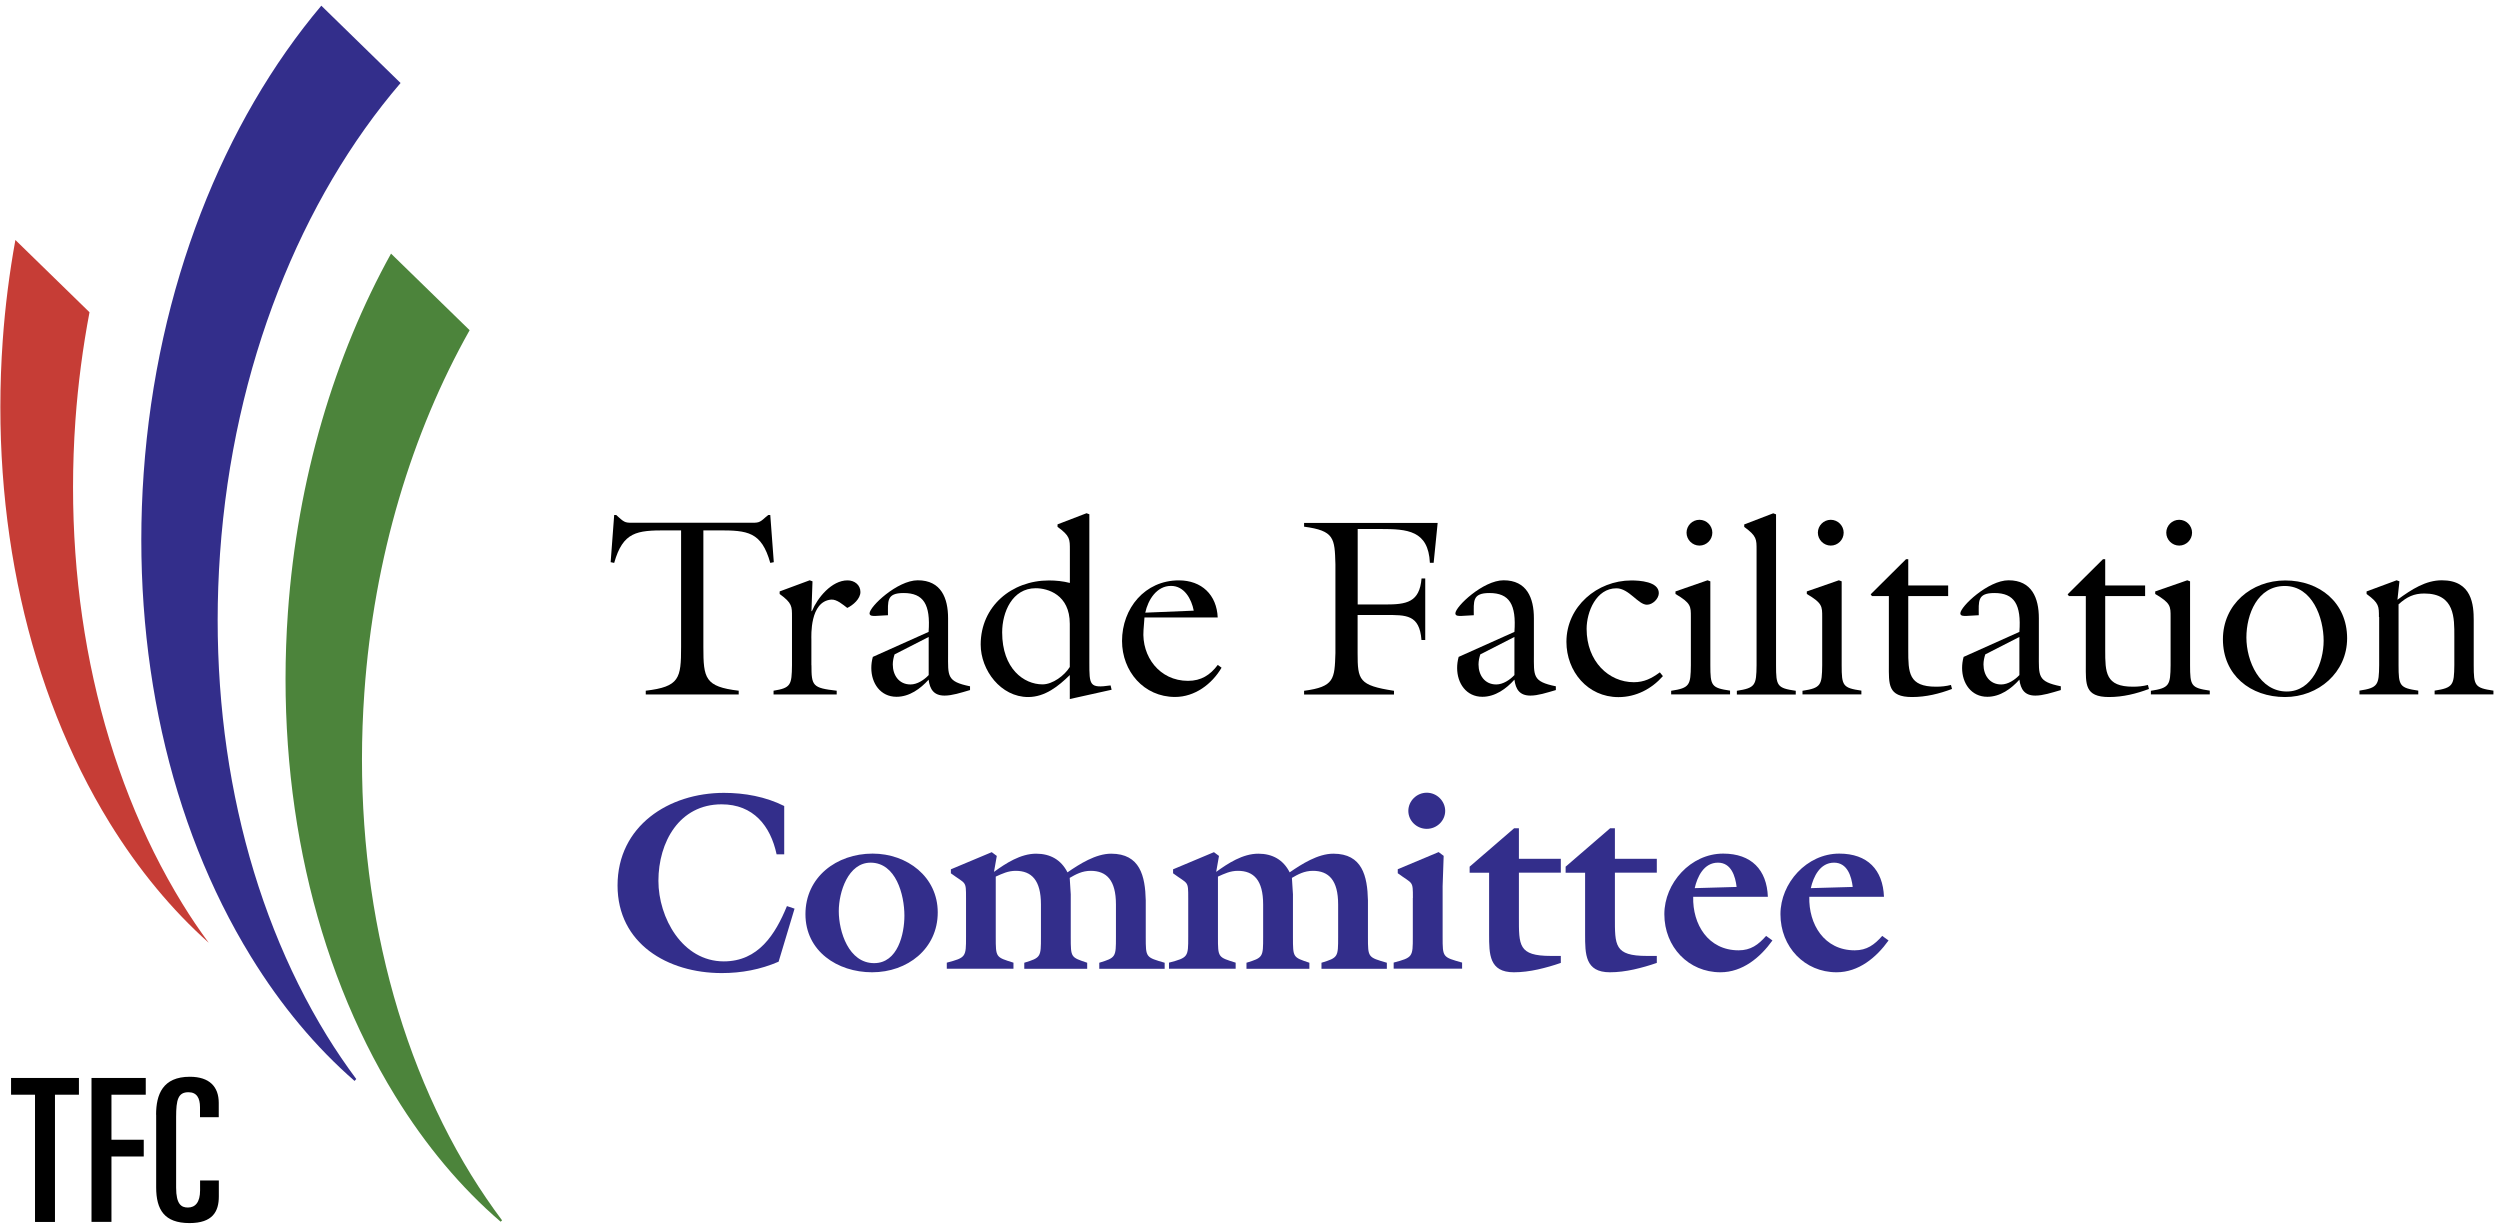 <?xml version="1.0" encoding="UTF-8"?>
<svg width="312px" height="153px" viewBox="0 0 312 153" version="1.1" xmlns="http://www.w3.org/2000/svg" xmlns:xlink="http://www.w3.org/1999/xlink">
    <!-- Generator: Sketch 52.4 (67378) - http://www.bohemiancoding.com/sketch -->
    <title>logo-tfc 2</title>
    <desc>Created with Sketch.</desc>
    <g id="Page-1" stroke="none" stroke-width="1" fill="none" fill-rule="evenodd">
        <g id="logo-tfc-2">
            <g id="Group" transform="translate(76, 64)">
                <path d="M19.88,0.27 L20.13,0.27 L20.57,6.16 L20.13,6.25 C19.03,2.34 17.29,2.19 13.67,2.19 L11.78,2.19 L11.78,16.75 C11.78,20.66 11.97,21.7 16.19,22.2 L16.19,22.67 L4.59,22.67 L4.59,22.2 C8.81,21.7 9,20.66 9,16.75 L9,2.19 L7.11,2.19 C3.49,2.19 1.75,2.35 0.65,6.25 L0.21,6.16 L0.65,0.27 L0.9,0.27 L1.21,0.55 C2,1.27 2.12,1.24 3.16,1.24 L17.59,1.24 C18.63,1.24 18.76,1.27 19.54,0.55 L19.88,0.27 Z" id="Path" fill="#000000"></path>
                <path d="M25.27,19.02 C25.27,21.6 25.4,21.86 28.42,22.2 L28.42,22.67 L20.54,22.67 L20.54,22.2 C22.71,21.85 22.81,21.48 22.84,19.02 L22.84,13 C22.84,11.68 22.87,11.27 21.3,10.13 L21.3,9.81 L25.05,8.42 L25.4,8.55 L25.27,12.27 L25.33,12.27 C26.02,10.6 27.79,8.43 29.77,8.43 C30.65,8.43 31.38,9 31.38,9.88 C31.38,10.73 30.47,11.52 29.74,11.87 C29.2,11.46 28.42,10.77 27.72,10.83 C25.04,11.08 25.26,15.37 25.26,15.84 L25.26,19.02 L25.27,19.02 Z" id="Path" fill="#000000"></path>
                <path d="M39.89,14.86 C40.14,11.43 39.26,10.01 36.77,10.01 C34.6,10.01 34.82,11.05 34.82,12.78 L33.24,12.87 C32.99,12.87 32.52,12.9 32.52,12.55 C32.52,11.7 35.99,8.42 38.54,8.42 C41.44,8.42 42.32,10.63 42.32,13.15 L42.32,17.62 C42.32,20.39 42.13,21.05 45.06,21.65 L45.06,22.12 C43.86,22.47 42.82,22.81 41.88,22.81 C40.56,22.81 40.05,22.05 39.89,20.82 C38.88,21.95 37.5,22.96 35.89,22.96 C33.87,22.96 32.74,21.26 32.74,19.37 C32.74,18.9 32.8,18.46 32.93,17.98 L39.89,14.86 Z M35.64,17.67 C35.51,18.08 35.42,18.49 35.42,18.93 C35.42,20.25 36.18,21.42 37.63,21.42 C38.48,21.42 39.33,20.85 39.9,20.25 L39.9,15.49 L35.64,17.67 Z" id="Shape" fill="#000000" fill-rule="nonzero"></path>
                <path d="M57.51,23.24 L57.51,20.25 C56.09,21.64 54.42,22.99 52.31,22.99 C48.91,22.99 46.39,19.65 46.39,16.44 C46.39,11.65 50.27,8.44 54.9,8.44 C55.78,8.44 56.66,8.53 57.52,8.75 L57.52,4.62 C57.52,3.3 57.55,2.89 55.98,1.75 L55.98,1.44 L59.6,0.05 L59.95,0.18 L59.95,18.64 C59.95,21.54 59.95,21.92 62.6,21.54 L62.73,22.08 L57.51,23.24 Z M57.51,13.85 C57.51,10.2 54.74,9.41 53.26,9.41 C50.33,9.41 49.07,12.4 49.07,14.92 C49.07,19.46 51.78,21.41 54.11,21.41 C55.37,21.41 56.85,20.31 57.51,19.24 L57.51,13.85 Z" id="Shape" fill="#000000" fill-rule="nonzero"></path>
                <path d="M66.71,14.64 C66.46,17.92 68.7,20.97 72.26,20.97 C73.9,20.97 75.03,20.25 75.98,18.98 L76.45,19.33 C75.25,21.38 73.11,22.98 70.65,22.98 C66.74,22.98 64.03,19.77 64.03,15.99 C64.03,11.93 66.87,8.43 71.12,8.43 C73.96,8.43 75.85,10.23 75.97,13.06 L66.83,13.06 L66.71,14.64 Z M72.98,12.21 C72.7,10.76 71.81,9.12 70.14,9.12 C68.34,9.12 67.27,10.88 66.93,12.46 L72.98,12.21 Z" id="Shape" fill="#000000" fill-rule="nonzero"></path>
                <path d="M101.87,8.18 L101.87,15.87 L101.4,15.87 C101.15,12.69 99.51,12.75 96.86,12.75 L93.43,12.75 L93.43,17.51 C93.43,20.88 93.59,21.54 97.97,22.21 L97.97,22.68 L86.75,22.68 L86.75,22.21 C90.53,21.71 90.56,20.76 90.66,17.51 L90.66,6.42 C90.57,3.17 90.54,2.23 86.75,1.73 L86.75,1.26 L103.42,1.26 L102.92,6.24 L102.45,6.24 C102.26,2.18 99.61,2.02 96.31,2.02 L93.44,2.02 L93.44,11.44 L96.87,11.44 C99.52,11.44 101.16,11.19 101.41,8.19 L101.87,8.19 L101.87,8.18 Z" id="Path" fill="#000000"></path>
                <path d="M113,14.86 C113.25,11.43 112.37,10.01 109.88,10.01 C107.71,10.01 107.93,11.05 107.93,12.78 L106.35,12.87 C106.1,12.87 105.63,12.9 105.63,12.55 C105.63,11.7 109.1,8.42 111.65,8.42 C114.55,8.42 115.43,10.63 115.43,13.15 L115.43,17.62 C115.43,20.39 115.24,21.05 118.17,21.65 L118.17,22.12 C116.97,22.47 115.93,22.81 114.99,22.81 C113.67,22.81 113.16,22.05 113,20.82 C111.99,21.95 110.61,22.96 109,22.96 C106.98,22.96 105.85,21.26 105.85,19.37 C105.85,18.9 105.91,18.46 106.04,17.98 L113,14.86 Z M108.74,17.67 C108.61,18.08 108.52,18.49 108.52,18.93 C108.52,20.25 109.28,21.42 110.73,21.42 C111.58,21.42 112.43,20.85 113,20.25 L113,15.49 L108.74,17.67 Z" id="Shape" fill="#000000" fill-rule="nonzero"></path>
                <path d="M131.53,20.38 C130.11,21.99 128.16,23 125.98,23 C122.14,23 119.49,19.79 119.49,16.1 C119.49,11.69 123.33,8.44 127.59,8.44 C128.6,8.44 131.02,8.57 131.02,10.02 C131.02,10.71 130.26,11.47 129.54,11.47 C128.44,11.47 127.3,9.42 125.73,9.42 C123.21,9.42 122.01,12.35 122.01,14.49 C122.01,18.55 124.78,21.14 127.9,21.14 C129.19,21.14 130.11,20.67 131.15,19.91 L131.53,20.38 Z" id="Path" fill="#000000"></path>
                <path d="M132.56,22.68 L132.56,22.21 C134.89,21.86 134.99,21.49 135.02,19.03 L135.02,13 C135.02,11.68 135.05,11.27 133.1,10.13 L133.1,9.81 L137.1,8.42 L137.45,8.55 L137.45,19.01 C137.45,21.59 137.58,21.85 139.91,22.19 L139.91,22.66 L132.56,22.66 L132.56,22.68 Z M137.7,2.48 C137.7,3.36 136.98,4.09 136.09,4.09 C135.21,4.09 134.48,3.36 134.48,2.48 C134.48,1.6 135.2,0.87 136.09,0.87 C136.98,0.87 137.7,1.6 137.7,2.48 Z" id="Shape" fill="#000000" fill-rule="nonzero"></path>
                <path d="M140.76,22.68 L140.76,22.21 C143.09,21.86 143.19,21.49 143.22,19.03 L143.22,4.63 C143.22,3.31 143.25,2.9 141.68,1.76 L141.68,1.45 L145.3,0.06 L145.65,0.19 L145.65,19.03 C145.65,21.61 145.78,21.87 148.11,22.21 L148.11,22.68 L140.76,22.68 Z" id="Path" fill="#000000"></path>
                <path d="M148.95,22.68 L148.95,22.21 C151.28,21.86 151.38,21.49 151.41,19.03 L151.41,13 C151.41,11.68 151.44,11.27 149.49,10.13 L149.49,9.81 L153.49,8.42 L153.84,8.55 L153.84,19.01 C153.84,21.59 153.97,21.85 156.3,22.19 L156.3,22.66 L148.95,22.66 L148.95,22.68 Z M154.09,2.48 C154.09,3.36 153.37,4.09 152.48,4.09 C151.6,4.09 150.87,3.36 150.87,2.48 C150.87,1.6 151.59,0.87 152.48,0.87 C153.36,0.87 154.09,1.6 154.09,2.48 Z" id="Shape" fill="#000000" fill-rule="nonzero"></path>
                <path d="M162.15,17.13 C162.15,19.93 162.18,21.7 165.62,21.7 C166.25,21.7 166.88,21.64 167.48,21.48 L167.61,21.98 C166.03,22.58 164.36,22.99 162.63,22.99 C159.57,22.99 159.73,21.38 159.73,18.96 L159.73,10.39 L157.62,10.39 L157.46,10.17 L161.87,5.79 L162.15,5.79 L162.15,9.07 L167.13,9.07 L167.13,10.39 L162.15,10.39 L162.15,17.13 Z" id="Path" fill="#000000"></path>
                <path d="M176.02,14.86 C176.27,11.43 175.39,10.01 172.9,10.01 C170.73,10.01 170.95,11.05 170.95,12.78 L169.37,12.87 C169.12,12.87 168.65,12.9 168.65,12.55 C168.65,11.7 172.12,8.42 174.67,8.42 C177.57,8.42 178.45,10.63 178.45,13.15 L178.45,17.62 C178.45,20.39 178.26,21.05 181.19,21.65 L181.19,22.12 C179.99,22.47 178.95,22.81 178.01,22.81 C176.69,22.81 176.18,22.05 176.02,20.82 C175.01,21.95 173.63,22.96 172.02,22.96 C170,22.96 168.87,21.26 168.87,19.37 C168.87,18.9 168.93,18.46 169.06,17.98 L176.02,14.86 Z M171.76,17.67 C171.63,18.08 171.54,18.49 171.54,18.93 C171.54,20.25 172.3,21.42 173.75,21.42 C174.6,21.42 175.45,20.85 176.02,20.25 L176.02,15.49 L171.76,17.67 Z" id="Shape" fill="#000000" fill-rule="nonzero"></path>
                <path d="M186.73,17.13 C186.73,19.93 186.76,21.7 190.2,21.7 C190.83,21.7 191.46,21.64 192.06,21.48 L192.19,21.98 C190.61,22.58 188.94,22.99 187.21,22.99 C184.15,22.99 184.31,21.38 184.31,18.96 L184.31,10.39 L182.2,10.39 L182.04,10.17 L186.45,5.79 L186.73,5.79 L186.73,9.07 L191.71,9.07 L191.71,10.39 L186.73,10.39 L186.73,17.13 Z" id="Path" fill="#000000"></path>
                <path d="M192.43,22.68 L192.43,22.21 C194.76,21.86 194.86,21.49 194.89,19.03 L194.89,13 C194.89,11.68 194.92,11.27 192.97,10.13 L192.97,9.81 L196.97,8.42 L197.32,8.55 L197.32,19.01 C197.32,21.59 197.45,21.85 199.78,22.19 L199.78,22.66 L192.43,22.66 L192.43,22.68 Z M197.57,2.48 C197.57,3.36 196.85,4.09 195.96,4.09 C195.08,4.09 194.35,3.36 194.35,2.48 C194.35,1.6 195.07,0.87 195.96,0.87 C196.85,0.87 197.57,1.6 197.57,2.48 Z" id="Shape" fill="#000000" fill-rule="nonzero"></path>
                <path d="M209.17,22.99 C204.85,22.99 201.42,20.25 201.42,15.78 C201.42,11.43 204.98,8.44 209.2,8.44 C213.49,8.44 216.92,11.21 216.92,15.66 C216.92,19.93 213.33,22.99 209.17,22.99 Z M209.14,9.13 C205.74,9.13 204.35,12.66 204.35,15.56 C204.35,18.49 205.99,22.3 209.39,22.3 C212.57,22.3 213.99,18.68 213.99,15.97 C213.99,13.07 212.57,9.13 209.14,9.13 Z" id="Shape" fill="#000000" fill-rule="nonzero"></path>
                <path d="M220.89,13 C220.89,11.68 220.92,11.27 219.35,10.13 L219.35,9.81 L223.1,8.42 L223.45,8.55 L223.2,10.85 C225,9.53 226.73,8.42 228.75,8.42 C232.53,8.42 232.72,11.54 232.72,13.4 L232.72,19.01 C232.72,21.59 232.85,21.85 235.18,22.19 L235.18,22.66 L227.84,22.66 L227.84,22.19 C230.17,21.84 230.27,21.47 230.3,19.01 L230.3,15.39 C230.3,13.18 230.39,10.07 226.55,10.07 C225.26,10.07 224.38,10.48 223.34,11.42 L223.34,19.01 C223.34,21.59 223.47,21.85 225.8,22.19 L225.8,22.66 L218.46,22.66 L218.46,22.19 C220.79,21.84 220.89,21.47 220.92,19.01 L220.92,13 L220.89,13 Z" id="Path" fill="#000000"></path>
                <path d="M21.87,42.62 L20.92,42.62 C20.16,39.06 18.02,36.38 14.05,36.38 C8.79,36.38 6.17,41.08 6.17,45.93 C6.17,50.53 9.16,55.98 14.33,55.98 C18.65,55.98 20.76,52.61 22.21,49.08 L23.16,49.4 L21.17,56.02 C18.9,57 16.54,57.44 14.08,57.44 C7.31,57.44 1.07,53.75 1.07,46.51 C1.07,39.07 7.47,34.95 14.34,34.95 C16.92,34.95 19.54,35.42 21.87,36.59 L21.87,42.62 Z" id="Path" fill="#332E8B"></path>
                <path d="M24.52,50.09 C24.52,45.46 28.4,42.53 32.9,42.53 C37.22,42.53 41.03,45.43 41.03,49.87 C41.03,54.41 37.25,57.34 32.84,57.34 C28.49,57.34 24.52,54.69 24.52,50.09 Z M36.87,50.28 C36.87,47.63 35.8,43.66 32.65,43.66 C29.85,43.66 28.68,47.32 28.68,49.71 C28.68,52.26 29.91,56.2 33.09,56.2 C36.05,56.2 36.87,52.55 36.87,50.28 Z" id="Shape" fill="#332E8B" fill-rule="nonzero"></path>
                <path d="M48.27,52.93 C48.27,55.51 48.27,55.45 50.48,56.14 L50.48,56.9 L42.16,56.9 L42.16,56.14 C44.56,55.51 44.56,55.42 44.56,52.93 L44.56,48.08 C44.56,45.87 44.56,46.38 42.67,44.99 L42.67,44.49 L47.77,42.35 L48.4,42.82 L48.05,44.81 C49.53,43.74 51.36,42.54 53.31,42.54 C55.07,42.54 56.43,43.3 57.22,44.87 C58.73,43.83 60.75,42.54 62.67,42.54 C66.29,42.54 66.92,45.34 66.99,48.37 L66.99,52.94 C66.99,55.52 66.99,55.46 69.35,56.15 L69.35,56.91 L61.19,56.91 L61.19,56.15 C63.27,55.52 63.27,55.43 63.27,52.94 L63.27,48.87 C63.27,45.85 62.1,44.68 60.12,44.68 C59.05,44.68 58.26,45.12 57.5,45.56 L57.63,47.61 L57.63,52.94 C57.63,55.52 57.63,55.46 59.68,56.15 L59.68,56.91 L51.83,56.91 L51.83,56.15 C53.91,55.52 53.91,55.43 53.91,52.94 L53.91,48.87 C53.91,45.85 52.74,44.68 50.76,44.68 C49.81,44.68 49.09,45.03 48.27,45.4 L48.27,52.93 Z" id="Path" fill="#332E8B"></path>
                <path d="M76,52.93 C76,55.51 76,55.45 78.21,56.14 L78.21,56.9 L69.89,56.9 L69.89,56.14 C72.29,55.51 72.29,55.42 72.29,52.93 L72.29,48.08 C72.29,45.87 72.29,46.38 70.4,44.99 L70.4,44.49 L75.5,42.35 L76.13,42.82 L75.78,44.81 C77.26,43.74 79.09,42.54 81.04,42.54 C82.8,42.54 84.16,43.3 84.95,44.87 C86.46,43.83 88.48,42.54 90.4,42.54 C94.02,42.54 94.65,45.34 94.72,48.37 L94.72,52.94 C94.72,55.52 94.72,55.46 97.08,56.15 L97.08,56.91 L88.92,56.91 L88.92,56.15 C91,55.52 91,55.43 91,52.94 L91,48.87 C91,45.85 89.83,44.68 87.85,44.68 C86.78,44.68 85.99,45.12 85.23,45.56 L85.36,47.61 L85.36,52.94 C85.36,55.52 85.36,55.46 87.41,56.15 L87.41,56.91 L79.56,56.91 L79.56,56.15 C81.64,55.52 81.64,55.43 81.64,52.94 L81.64,48.87 C81.64,45.85 80.47,44.68 78.49,44.68 C77.54,44.68 76.82,45.03 76,45.4 L76,52.93 Z" id="Path" fill="#332E8B"></path>
                <path d="M100.33,48.07 C100.33,45.86 100.33,46.37 98.44,44.98 L98.44,44.48 L103.54,42.34 L104.17,42.81 L104.04,46.59 L104.04,52.92 C104.04,55.5 104.04,55.44 106.47,56.13 L106.47,56.89 L97.93,56.89 L97.93,56.13 C100.32,55.5 100.32,55.41 100.32,52.92 L100.32,48.07 L100.33,48.07 Z M102.06,39.44 C100.8,39.44 99.76,38.43 99.76,37.2 C99.76,35.97 100.8,34.93 102.06,34.93 C103.32,34.93 104.36,35.97 104.36,37.2 C104.36,38.43 103.32,39.44 102.06,39.44 Z" id="Shape" fill="#332E8B" fill-rule="nonzero"></path>
                <path d="M118.79,56.17 C117.88,56.49 116.9,56.77 115.92,56.99 C114.91,57.21 113.93,57.34 112.93,57.34 C109.84,57.34 109.84,55.07 109.84,52.61 L109.84,44.92 L107.41,44.92 L107.41,44.16 L112.96,39.37 L113.56,39.37 L113.56,43.18 L118.79,43.18 L118.79,44.91 L113.56,44.91 L113.56,50.42 C113.56,53.98 113.47,55.3 117.56,55.3 L118.79,55.3 L118.79,56.17 Z" id="Path" fill="#332E8B"></path>
                <path d="M130.77,56.17 C129.86,56.49 128.88,56.77 127.9,56.99 C126.89,57.21 125.91,57.34 124.91,57.34 C121.82,57.34 121.82,55.07 121.82,52.61 L121.82,44.92 L119.39,44.92 L119.39,44.16 L124.94,39.37 L125.54,39.37 L125.54,43.18 L130.77,43.18 L130.77,44.91 L125.54,44.91 L125.54,50.42 C125.54,53.98 125.45,55.3 129.54,55.3 L130.77,55.3 L130.77,56.17 Z" id="Path" fill="#332E8B"></path>
                <path d="M135.31,47.92 C135.22,51.35 137.17,54.6 140.98,54.6 C142.49,54.6 143.44,53.91 144.41,52.8 L145.2,53.37 C143.69,55.48 141.48,57.34 138.71,57.34 C134.74,57.34 131.71,54.19 131.71,50.09 C131.71,46.21 134.99,42.53 139.05,42.53 C142.58,42.53 144.5,44.55 144.63,47.92 L135.31,47.92 Z M140.73,46.69 C140.57,45.37 140.07,43.66 138.4,43.66 C136.64,43.66 135.82,45.42 135.5,46.84 L140.73,46.69 Z" id="Shape" fill="#332E8B" fill-rule="nonzero"></path>
                <path d="M149.8,47.92 C149.71,51.35 151.66,54.6 155.47,54.6 C156.98,54.6 157.93,53.91 158.9,52.8 L159.69,53.37 C158.18,55.48 155.97,57.34 153.2,57.34 C149.23,57.34 146.2,54.19 146.2,50.09 C146.2,46.21 149.48,42.53 153.54,42.53 C157.07,42.53 158.99,44.55 159.12,47.92 L149.8,47.92 Z M155.22,46.69 C155.06,45.37 154.56,43.66 152.89,43.66 C151.13,43.66 150.31,45.42 149.99,46.84 L155.22,46.69 Z" id="Shape" fill="#332E8B" fill-rule="nonzero"></path>
            </g>
            <g id="Group" transform="translate(1, 134)" fill="#000000">
                <polygon id="Path" points="0.39 0.53 8.85 0.53 8.85 2.62 5.86 2.62 5.86 18.5 3.37 18.5 3.37 2.62 0.38 2.62 0.38 0.53"></polygon>
                <polygon id="Path" points="10.42 0.53 17.19 0.53 17.19 2.62 12.91 2.62 12.91 8.24 16.94 8.24 16.94 10.33 12.91 10.33 12.91 18.49 10.42 18.49"></polygon>
                <path d="M18.48,5.11 C18.48,2.6 19.3,0.38 22.69,0.38 C25.15,0.38 26.3,1.63 26.3,3.64 L26.3,5.43 L23.96,5.43 L23.96,4.18 C23.96,3.04 23.56,2.31 22.52,2.31 C21.23,2.31 20.98,3.23 20.98,5.4 L20.98,14.21 C20.98,16.33 21.65,16.7 22.45,16.7 C23.37,16.7 23.97,16.05 23.97,14.56 L23.97,13.32 L26.31,13.32 L26.31,15.31 C26.31,17.2 25.54,18.64 22.65,18.64 C19.51,18.64 18.49,16.97 18.49,14.18 L18.49,5.11 L18.48,5.11 Z" id="Path"></path>
            </g>
            <g id="Group">
                <path d="M13.67,102.67 C17.3,108.56 21.47,113.57 26.05,117.66 C24.91,116.11 23.81,114.5 22.77,112.8 C12.59,96.23 7.84,74.81 9.41,52.49 C9.74,47.87 10.34,43.35 11.17,38.97 L1.92,29.95 C1.18,34.03 0.64,38.22 0.34,42.5 C-1.23,64.77 3.51,86.14 13.67,102.67 Z" id="Path" fill="#C63D36"></path>
                <path d="M40.1,0.71 C27.93,15.15 19.57,35.8 17.93,59.06 C16.36,81.37 21.12,102.79 31.3,119.36 C35.08,125.52 39.45,130.72 44.25,134.9 L44.46,134.66 C43.19,132.95 41.96,131.15 40.79,129.25 C30.63,112.71 25.89,91.34 27.46,69.08 C29.11,45.6 37.63,24.78 49.99,10.36 L40.1,0.71 Z" id="Path" fill="#332E8B"></path>
                <path d="M48.8,31.65 C41.77,44.35 37.12,59.71 35.93,76.43 C34.36,98.74 39.11,120.16 49.3,136.74 C53.13,142.98 57.58,148.26 62.48,152.47 C62.54,152.41 62.6,152.35 62.66,152.3 C61.32,150.51 60.03,148.62 58.8,146.63 C48.63,130.09 43.9,108.72 45.47,86.45 C46.66,69.53 51.42,53.98 58.61,41.21 L48.8,31.65 Z" id="Path" fill="#4C843B"></path>
            </g>
        </g>
    </g>
</svg>